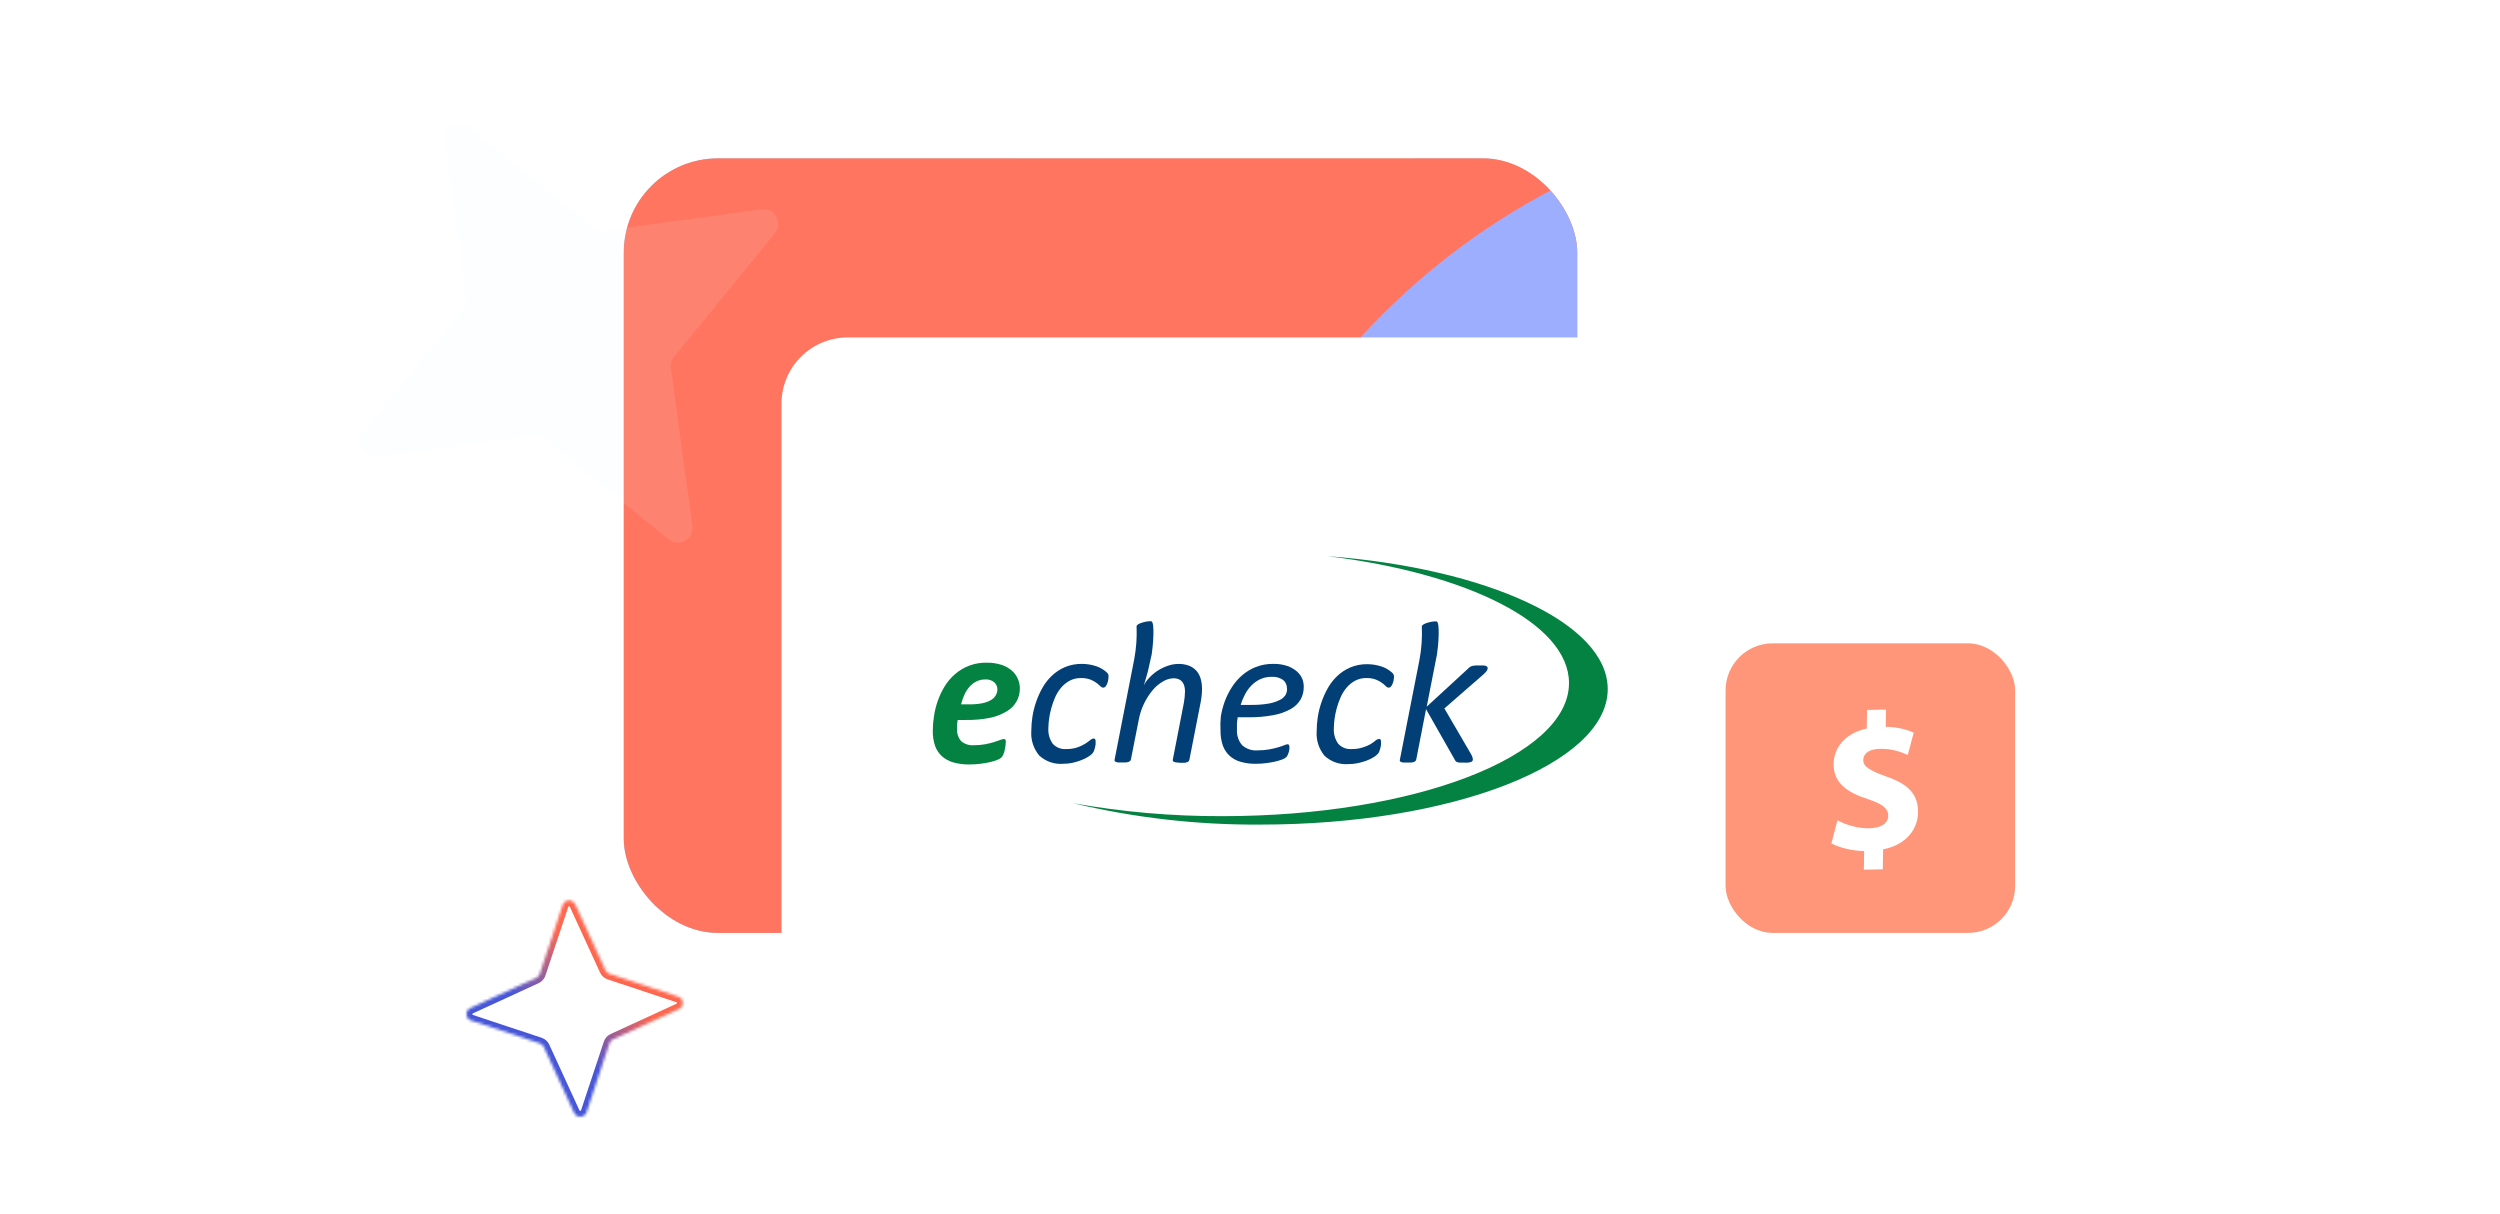 <svg width="900" height="437" viewBox="0 0 900 437" fill="none" xmlns="http://www.w3.org/2000/svg">
<mask id="path-1-inside-1_11111_3921" fill="white">
<path d="M219.4 350.554L244.159 358.779C246.234 359.469 246.41 362.353 244.407 363.284L220.698 374.174C220.097 374.447 219.63 374.969 219.408 375.614L211.184 400.374C210.493 402.449 207.61 402.625 206.678 400.622L195.789 376.913C195.516 376.312 194.994 375.844 194.348 375.623L169.589 367.399C167.514 366.708 167.338 363.825 169.341 362.893L193.049 352.003C193.651 351.731 194.118 351.209 194.34 350.563L202.564 325.804C203.254 323.729 206.138 323.553 207.069 325.556L217.959 349.264C218.232 349.865 218.754 350.333 219.4 350.554Z"/>
</mask>
<path d="M219.4 350.554L218.713 352.559L218.722 352.562L218.732 352.565L219.4 350.554ZM244.159 358.779L244.828 356.768L244.827 356.768L244.159 358.779ZM244.407 363.284L245.291 365.21L245.301 365.205L244.407 363.284ZM220.698 374.174L221.574 376.104L221.583 376.1L220.698 374.174ZM219.408 375.614L217.404 374.927L217.401 374.937L217.397 374.947L219.408 375.614ZM211.184 400.374L213.194 401.043L213.195 401.042L211.184 400.374ZM206.678 400.622L204.753 401.506L204.757 401.516L206.678 400.622ZM195.789 376.913L193.859 377.789L193.863 377.798L195.789 376.913ZM194.348 375.623L195.035 373.619L195.026 373.615L195.016 373.612L194.348 375.623ZM169.589 367.399L168.92 369.409L168.921 369.41L169.589 367.399ZM169.341 362.893L168.456 360.968L168.447 360.972L169.341 362.893ZM193.049 352.003L192.174 350.074L192.165 350.078L193.049 352.003ZM194.34 350.563L196.344 351.25L196.347 351.241L196.35 351.231L194.34 350.563ZM202.564 325.804L200.553 325.135L200.553 325.136L202.564 325.804ZM207.069 325.556L208.995 324.671L208.991 324.662L207.069 325.556ZM217.959 349.264L219.889 348.389L219.885 348.38L217.959 349.264ZM218.732 352.565L243.491 360.79L244.827 356.768L220.068 348.544L218.732 352.565ZM243.49 360.789C243.583 360.82 243.619 360.859 243.64 360.887C243.667 360.925 243.692 360.985 243.697 361.062C243.701 361.139 243.683 361.202 243.66 361.242C243.643 361.272 243.61 361.318 243.513 361.363L245.301 365.205C249.043 363.465 248.721 358.064 244.828 356.768L243.49 360.789ZM243.523 361.359L219.814 372.249L221.583 376.1L245.291 365.21L243.523 361.359ZM219.823 372.244C218.671 372.767 217.807 373.751 217.404 374.927L221.413 376.302C221.452 376.187 221.524 376.126 221.574 376.104L219.823 372.244ZM217.397 374.947L209.173 399.706L213.195 401.042L221.419 376.282L217.397 374.947ZM209.173 399.705C209.142 399.798 209.104 399.834 209.076 399.854C209.038 399.882 208.977 399.907 208.9 399.912C208.824 399.916 208.761 399.898 208.72 399.875C208.69 399.858 208.644 399.825 208.599 399.728L204.757 401.516C206.498 405.258 211.899 404.936 213.194 401.043L209.173 399.705ZM208.604 399.737L197.714 376.029L193.863 377.798L204.753 401.506L208.604 399.737ZM197.718 376.038C197.195 374.886 196.212 374.022 195.035 373.619L193.661 377.628C193.776 377.667 193.836 377.739 193.859 377.789L197.718 376.038ZM195.016 373.612L170.257 365.388L168.921 369.41L193.68 377.634L195.016 373.612ZM170.258 365.388C170.165 365.357 170.128 365.319 170.108 365.291C170.081 365.253 170.055 365.192 170.051 365.115C170.047 365.039 170.065 364.976 170.088 364.935C170.105 364.905 170.138 364.859 170.235 364.814L168.447 360.972C164.705 362.713 165.026 368.114 168.92 369.409L170.258 365.388ZM170.225 364.819L193.934 353.929L192.165 350.078L168.456 360.968L170.225 364.819ZM193.925 353.933C195.077 353.41 195.941 352.427 196.344 351.25L192.335 349.876C192.296 349.991 192.224 350.051 192.174 350.074L193.925 353.933ZM196.35 351.231L204.575 326.471L200.553 325.136L192.329 349.895L196.35 351.231ZM204.574 326.472C204.605 326.379 204.644 326.343 204.672 326.323C204.71 326.296 204.771 326.27 204.847 326.266C204.924 326.261 204.987 326.28 205.027 326.303C205.057 326.32 205.103 326.353 205.148 326.45L208.991 324.662C207.25 320.92 201.849 321.241 200.553 325.135L204.574 326.472ZM205.144 326.44L216.034 350.149L219.885 348.38L208.995 324.671L205.144 326.44ZM216.03 350.139C216.552 351.292 217.536 352.156 218.713 352.559L220.087 348.55C219.972 348.511 219.912 348.439 219.889 348.389L216.03 350.139Z" fill="url(#paint0_linear_11111_3921)" mask="url(#path-1-inside-1_11111_3921)"/>
<g clip-path="url(#clip0_11111_3921)">
<rect x="224.553" y="57.006" width="343.256" height="278.842" rx="33.902" fill="white"/>
<rect x="224.553" y="57.006" width="343.256" height="278.842" rx="33.902" fill="url(#paint1_linear_11111_3921)"/>
<g clip-path="url(#clip1_11111_3921)" filter="url(#filter0_f_11111_3921)">
<rect width="1323.87" height="850.088" transform="translate(1229.74 508.747) rotate(-180)" fill="white"/>
<path d="M941.931 -144.032L1972.37 -297.584C2058.75 -310.41 2117.02 -210.829 2062.48 -141.492L1414.3 674.266C1397.8 694.831 1390.56 721.875 1394.32 748.871L1547.98 1779.59C1560.81 1865.99 1461.26 1924.26 1391.94 1869.69L576.286 1221.24C555.724 1204.73 528.685 1197.48 501.696 1201.24L-528.746 1354.79C-615.124 1367.62 -673.396 1268.04 -618.851 1198.7L29.328 382.944C45.828 362.38 53.071 335.336 49.309 308.339L-104.35 -722.376C-117.186 -808.777 -17.637 -867.049 51.691 -812.481L867.341 -164.028C887.903 -147.521 914.942 -140.273 941.931 -144.032Z" fill="#FE937E"/>
<ellipse cx="786.755" cy="-69.861" rx="305.899" ry="305.953" transform="rotate(-180 786.755 -69.861)" fill="#4656D7"/>
<path d="M606.978 436.666L95.408 436.666C-9.267 436.666 -94.123 351.81 -94.123 247.135L-94.123 -212.848L217.34 -212.848C432.531 -212.848 606.978 -38.401 606.978 176.789L606.978 436.666Z" fill="#D9D9D9"/>
<path d="M606.978 436.666L95.408 436.666C-9.267 436.666 -94.123 351.81 -94.123 247.135L-94.123 -212.848L217.34 -212.848C432.531 -212.848 606.978 -38.401 606.978 176.789L606.978 436.666Z" fill="#FF7560"/>
<rect x="1569.02" y="543.353" width="1145.26" height="503.785" rx="251.892" transform="rotate(-180 1569.02 543.353)" fill="#9DAEFF"/>
</g>
</g>
<g filter="url(#filter1_d_11111_3921)">
<rect x="281.339" y="118.029" width="384.053" height="259.349" rx="23.853" fill="white"/>
</g>
<path d="M367.149 247.752C367.216 251.131 365.461 254.282 362.562 255.985C360.709 257.137 358.668 257.951 356.534 258.388C353.685 258.963 350.784 259.232 347.879 259.189H344.754C344.667 259.747 344.599 260.3 344.55 260.846C344.501 261.393 344.501 261.896 344.55 262.355C344.432 263.967 344.95 265.56 345.993 266.788C347.276 267.897 348.951 268.434 350.634 268.278C351.999 268.288 353.361 268.17 354.703 267.925C355.751 267.726 356.788 267.471 357.81 267.161C358.71 266.888 359.462 266.633 360.066 266.397C360.481 266.208 360.925 266.088 361.379 266.043C361.608 266.018 361.834 266.117 361.971 266.304C362.093 266.572 362.132 266.87 362.082 267.161C362.074 267.635 362.037 268.107 361.971 268.576C361.9 269.109 361.802 269.638 361.675 270.16C361.554 270.662 361.393 271.155 361.194 271.631C361.045 272.027 360.819 272.388 360.528 272.693C360.087 273.085 359.571 273.383 359.012 273.568C358.151 273.899 357.267 274.167 356.367 274.369C355.22 274.63 354.059 274.829 352.891 274.965C351.59 275.126 350.281 275.207 348.97 275.208C347.028 275.241 345.092 274.996 343.219 274.481C341.702 274.062 340.299 273.305 339.113 272.265C337.994 271.248 337.143 269.968 336.635 268.539C336.048 266.775 335.767 264.923 335.803 263.063C335.812 261.316 335.954 259.572 336.228 257.848C336.511 255.944 336.976 254.073 337.615 252.26C338.259 250.445 339.089 248.703 340.093 247.063C341.095 245.426 342.343 243.956 343.792 242.704C346.949 239.951 351.009 238.478 355.184 238.569C357.008 238.531 358.826 238.795 360.565 239.351C361.921 239.788 363.178 240.491 364.264 241.419C365.187 242.227 365.919 243.233 366.409 244.362C366.883 245.429 367.134 246.583 367.149 247.752ZM359.067 248.292C359.092 247.291 358.688 246.327 357.958 245.647C357.044 244.882 355.869 244.508 354.684 244.604C353.589 244.582 352.505 244.824 351.522 245.312C350.593 245.771 349.758 246.403 349.062 247.174C348.311 248.035 347.688 249.002 347.213 250.043C346.695 251.174 346.286 252.353 345.993 253.563H348.952C350.539 253.594 352.126 253.456 353.686 253.154C354.764 252.947 355.801 252.563 356.756 252.017C357.462 251.614 358.049 251.029 358.457 250.322C358.826 249.708 359.036 249.01 359.067 248.292Z" fill="#048241"/>
<path d="M399.066 243.524C399.063 243.974 399.02 244.423 398.936 244.865C398.858 245.306 398.734 245.736 398.566 246.15C398.423 246.515 398.223 246.854 397.975 247.156C397.792 247.406 397.506 247.557 397.198 247.566C396.798 247.535 396.427 247.348 396.162 247.045C395.72 246.617 395.251 246.218 394.757 245.852C394.071 245.356 393.325 244.95 392.538 244.642C391.441 244.246 390.281 244.063 389.117 244.102C387.701 244.075 386.302 244.408 385.048 245.07C383.878 245.708 382.837 246.561 381.978 247.585C381.09 248.646 380.361 249.832 379.814 251.105C379.254 252.391 378.79 253.717 378.427 255.073C378.08 256.344 377.82 257.639 377.651 258.947C377.505 260.028 377.424 261.116 377.41 262.207C377.288 264.201 377.857 266.176 379.019 267.795C380.25 269.119 382.014 269.805 383.809 269.657C385.163 269.69 386.513 269.495 387.803 269.08C388.794 268.751 389.744 268.307 390.633 267.757C391.41 267.261 392.026 266.82 392.482 266.435C392.852 266.102 393.32 265.9 393.814 265.857C394.002 265.859 394.174 265.967 394.258 266.137C394.38 266.378 394.438 266.648 394.424 266.919C394.444 267.267 394.444 267.615 394.424 267.962C394.37 268.377 394.29 268.787 394.184 269.192C394.085 269.599 393.955 269.997 393.795 270.384C393.635 270.756 393.409 271.097 393.13 271.39C392.677 271.822 392.174 272.197 391.632 272.507C390.845 272.982 390.015 273.381 389.153 273.699C388.166 274.079 387.153 274.384 386.121 274.612C385.001 274.847 383.861 274.966 382.718 274.966C379.565 275.216 376.451 274.136 374.119 271.986C372.053 269.512 371.031 266.323 371.271 263.101C371.28 261.473 371.403 259.849 371.641 258.239C371.905 256.434 372.332 254.657 372.917 252.931C373.519 251.13 374.287 249.391 375.21 247.734C376.125 246.083 377.285 244.581 378.649 243.282C380.026 241.972 381.623 240.919 383.365 240.171C385.316 239.359 387.412 238.96 389.523 238.998C390.447 238.997 391.369 239.078 392.279 239.24C393.12 239.387 393.948 239.599 394.757 239.873C395.496 240.125 396.203 240.463 396.865 240.879C397.381 241.197 397.87 241.559 398.326 241.959C398.597 242.176 398.817 242.45 398.973 242.76C399.053 243.007 399.084 243.266 399.066 243.524Z" fill="#023F76"/>
<path d="M469.343 247.342C469.365 248.92 468.97 250.476 468.197 251.85C467.329 253.29 466.097 254.473 464.627 255.277C462.681 256.338 460.576 257.074 458.395 257.456C455.4 258.006 452.359 258.262 449.315 258.22H445.579C445.437 258.995 445.345 259.779 445.302 260.567C445.302 261.324 445.302 262.026 445.302 262.672C445.182 264.705 445.844 266.706 447.151 268.26C448.72 269.659 450.799 270.335 452.884 270.122C454.261 270.132 455.635 270.014 456.99 269.768C458.056 269.574 459.111 269.325 460.152 269.023C461.052 268.763 461.786 268.514 462.353 268.278C462.727 268.099 463.126 267.98 463.536 267.924C463.727 267.916 463.909 268.008 464.017 268.167C464.137 268.369 464.195 268.602 464.184 268.837C464.204 269.129 464.204 269.421 464.184 269.713C464.131 270.065 464.057 270.413 463.962 270.756C463.871 271.102 463.747 271.439 463.592 271.761C463.454 272.05 463.28 272.319 463.074 272.562C462.63 272.947 462.115 273.238 461.558 273.419C460.713 273.733 459.848 273.988 458.968 274.183C457.882 274.427 456.783 274.613 455.677 274.742C454.492 274.888 453.301 274.963 452.108 274.965C450.233 274.995 448.364 274.75 446.56 274.239C445.073 273.819 443.704 273.054 442.565 272.004C441.484 270.973 440.665 269.695 440.179 268.278C439.62 266.566 439.351 264.772 439.384 262.97C439.287 261.262 439.331 259.548 439.514 257.847C439.816 256.019 440.286 254.223 440.919 252.483C441.581 250.708 442.43 249.009 443.453 247.416C444.469 245.807 445.715 244.357 447.151 243.114C448.615 241.851 450.277 240.844 452.071 240.133C454.075 239.353 456.209 238.967 458.358 238.997C460.091 238.953 461.817 239.212 463.462 239.761C464.723 240.194 465.89 240.864 466.902 241.735C467.741 242.471 468.405 243.388 468.844 244.418C469.199 245.35 469.369 246.344 469.343 247.342ZM463.296 247.882C463.356 246.7 462.855 245.559 461.946 244.809C460.758 243.972 459.324 243.565 457.877 243.654C456.466 243.628 455.066 243.907 453.772 244.473C452.595 245.008 451.524 245.753 450.61 246.671C449.668 247.623 448.87 248.708 448.242 249.894C447.583 251.128 447.05 252.426 446.652 253.768H450.351C452.45 253.802 454.548 253.646 456.62 253.302C458.026 253.081 459.392 252.648 460.67 252.017C461.541 251.607 462.284 250.962 462.815 250.155C463.185 249.463 463.37 248.686 463.351 247.901L463.296 247.882Z" fill="#023F76"/>
<path d="M501.834 243.524C501.831 243.974 501.788 244.423 501.705 244.865C501.627 245.305 501.503 245.736 501.335 246.15C501.191 246.515 500.992 246.854 500.743 247.156C500.561 247.406 500.274 247.557 499.966 247.566C499.567 247.535 499.195 247.347 498.931 247.044C498.489 246.616 498.019 246.218 497.525 245.852C496.839 245.356 496.094 244.949 495.306 244.641C494.21 244.246 493.049 244.063 491.885 244.101C490.469 244.074 489.07 244.407 487.816 245.07C486.646 245.707 485.605 246.56 484.747 247.584C483.859 248.645 483.13 249.831 482.583 251.105C482.022 252.39 481.559 253.716 481.196 255.072C480.848 256.344 480.589 257.639 480.419 258.947C480.273 260.027 480.193 261.116 480.179 262.206C480.056 264.2 480.625 266.175 481.788 267.794C483.018 269.119 484.782 269.805 486.577 269.657C487.932 269.689 489.282 269.494 490.572 269.079C491.55 268.796 492.493 268.403 493.383 267.906C494.16 267.409 494.776 266.968 495.232 266.583C495.602 266.251 496.07 266.048 496.564 266.006C496.752 266.007 496.924 266.115 497.008 266.285C497.13 266.527 497.188 266.797 497.174 267.068C497.194 267.415 497.194 267.763 497.174 268.111C497.12 268.525 497.04 268.936 496.934 269.34C496.835 269.747 496.705 270.146 496.545 270.532C496.385 270.905 496.159 271.246 495.879 271.538C495.427 271.971 494.924 272.346 494.381 272.656C493.595 273.131 492.765 273.53 491.903 273.848C490.909 274.216 489.889 274.508 488.852 274.723C487.733 274.959 486.593 275.077 485.449 275.077C482.297 275.327 479.183 274.248 476.85 272.097C474.785 269.624 473.762 266.435 474.002 263.212C474.011 261.585 474.135 259.96 474.372 258.35C474.636 256.546 475.063 254.769 475.648 253.042C476.251 251.242 477.018 249.502 477.941 247.845C478.857 246.194 480.017 244.693 481.381 243.393C482.758 242.083 484.354 241.03 486.097 240.283C488.048 239.471 490.144 239.071 492.255 239.109C493.179 239.108 494.101 239.189 495.01 239.351C495.851 239.499 496.68 239.71 497.488 239.985C498.227 240.237 498.935 240.574 499.597 240.99C500.113 241.309 500.601 241.67 501.058 242.071C501.328 242.288 501.549 242.561 501.705 242.872C501.784 243.08 501.827 243.301 501.834 243.524Z" fill="#023F76"/>
<path d="M432.245 244.362C431.962 243.326 431.457 242.366 430.765 241.549C430.046 240.73 429.147 240.092 428.139 239.686C426.895 239.207 425.569 238.979 424.237 239.016C422.84 239.015 421.454 239.274 420.15 239.779C418.847 240.247 417.605 240.872 416.452 241.642C415.401 242.364 414.439 243.208 413.585 244.157C412.837 244.937 412.213 245.829 411.736 246.802L412.217 245.274C412.389 244.691 412.568 244.07 412.753 243.412C412.938 242.754 413.11 242.133 413.271 241.549C413.431 240.891 413.573 240.27 413.696 239.686L414.621 235.495C415.046 233.037 415.86 223.798 414.436 223.649C413.012 223.5 409.073 224.431 409.165 225.511C409.337 229.48 409.052 233.456 408.315 237.358L401.269 273.419C401.215 273.576 401.215 273.747 401.269 273.903C401.352 274.064 401.49 274.19 401.657 274.257C401.928 274.374 402.215 274.449 402.508 274.481C402.988 274.511 403.47 274.511 403.95 274.481C404.431 274.51 404.912 274.51 405.393 274.481C405.715 274.447 406.032 274.372 406.336 274.257C406.539 274.181 406.722 274.06 406.872 273.903C406.996 273.766 407.085 273.6 407.131 273.419L409.997 258.89C410.755 255.031 412.473 251.429 414.991 248.422C416.035 247.177 417.286 246.124 418.689 245.312C419.863 244.599 421.202 244.207 422.573 244.175C423.209 244.163 423.84 244.291 424.422 244.548C424.916 244.775 425.348 245.12 425.68 245.554C426.015 246.002 426.254 246.516 426.382 247.062C426.528 247.672 426.603 248.298 426.604 248.925C426.596 249.61 426.553 250.294 426.475 250.974C426.388 251.756 426.29 252.464 426.179 253.098L422.221 273.419C422.178 273.578 422.178 273.745 422.221 273.903C422.305 274.064 422.443 274.19 422.61 274.257C422.881 274.374 423.167 274.449 423.46 274.481C423.956 274.558 424.457 274.601 424.958 274.611C425.445 274.641 425.933 274.641 426.419 274.611C426.741 274.574 427.058 274.499 427.362 274.388C427.572 274.315 427.762 274.194 427.917 274.034C428.042 273.896 428.131 273.73 428.176 273.55L432.189 253.06C432.362 252.216 432.491 251.378 432.578 250.546C432.675 249.699 432.725 248.847 432.725 247.994C432.739 246.766 432.577 245.543 432.245 244.362Z" fill="#023F76"/>
<path d="M535.418 240.078C535.294 239.921 535.127 239.805 534.938 239.743C534.639 239.641 534.328 239.579 534.013 239.556C533.618 239.556 533.138 239.556 532.57 239.556C532.003 239.556 531.51 239.556 531.091 239.556C530.722 239.585 530.357 239.648 530 239.743C529.711 239.823 529.436 239.949 529.186 240.115C528.947 240.271 528.729 240.459 528.539 240.674L513.615 254.402L517.314 235.552C517.739 233.093 518.553 223.854 517.129 223.705C515.705 223.556 511.766 224.488 511.858 225.568C512.035 229.58 511.749 233.599 511.007 237.545L503.962 273.457C503.902 273.619 503.902 273.798 503.962 273.96C504.05 274.124 504.194 274.25 504.368 274.314C504.642 274.418 504.928 274.487 505.219 274.519C505.687 274.548 506.157 274.548 506.625 274.519C507.105 274.547 507.587 274.547 508.067 274.519C508.395 274.483 508.718 274.408 509.029 274.295C509.238 274.222 509.428 274.101 509.583 273.941C509.708 273.804 509.797 273.637 509.842 273.457L513.375 255.296L523.675 273.42C523.755 273.613 523.861 273.795 523.99 273.96C524.134 274.127 524.319 274.256 524.526 274.332C524.823 274.444 525.134 274.513 525.451 274.537C525.833 274.537 526.357 274.537 527.023 274.537C527.54 274.573 528.059 274.573 528.576 274.537C528.917 274.493 529.251 274.412 529.575 274.295C529.786 274.228 529.969 274.09 530.092 273.904C530.192 273.735 530.243 273.542 530.24 273.345C530.225 273.103 530.175 272.865 530.092 272.637C529.961 272.25 529.794 271.876 529.593 271.52L519.977 255.035L534.068 242.76C534.515 242.371 534.918 241.934 535.27 241.456C535.454 241.187 535.557 240.87 535.566 240.544C535.569 240.376 535.517 240.213 535.418 240.078Z" fill="#023F76"/>
<path d="M477.922 200.217C528.279 206.382 564.84 224.431 564.84 245.889C564.84 272.358 508.99 293.816 440.085 293.816C422.107 293.879 404.159 292.327 386.455 289.178C408.521 294.437 431.133 297.014 453.807 296.852C522.823 296.852 578.783 275.021 578.783 248.069C578.783 224.32 535.399 204.594 477.922 200.217Z" fill="#048241"/>
<path d="M241.559 132.501L249.273 189.316C249.917 194.079 244.395 197.215 240.617 194.164L196.18 157.916C195.06 156.993 193.577 156.575 192.088 156.763L135.246 164.488C130.481 165.133 127.345 159.613 130.398 155.837L166.673 111.411C167.597 110.291 168.015 108.808 167.827 107.32L160.113 50.505C159.469 45.743 164.991 42.607 168.769 45.657L213.206 81.906C214.326 82.829 215.809 83.246 217.298 83.058L274.14 75.334C278.905 74.689 282.041 80.208 278.988 83.985L242.713 128.411C241.789 129.531 241.371 131.013 241.559 132.501Z" fill="#EBF2FF" fill-opacity="0.1"/>
<rect x="621.205" y="231.6" width="104.248" height="104.248" rx="16.951" fill="#FF967A"/>
<path d="M670.994 313.091L671.086 306.395C666.424 306.269 661.917 305.083 659.291 303.584L661.493 295.299C664.394 296.864 668.483 298.267 673.008 298.186C676.978 298.11 679.711 296.512 679.753 293.693C679.79 291.017 677.586 289.365 672.457 287.698C665.044 285.3 660.008 281.867 660.101 275.033C660.186 268.832 664.568 263.888 672.037 262.27L672.128 255.573L678.95 255.447L678.865 261.648C683.526 261.774 686.645 262.703 688.929 263.787L686.801 271.788C685.002 271.047 681.822 269.484 676.806 269.576C672.281 269.662 670.793 271.659 670.764 273.632C670.733 275.959 673.149 277.393 679.036 279.538C687.283 282.344 690.57 286.157 690.484 292.5C690.398 298.774 685.942 304.208 677.914 305.768L677.816 312.956L670.994 313.083L670.994 313.091Z" fill="white"/>
<path d="M632.312 76.891L633.399 94.991C633.49 96.508 631.675 97.366 630.556 96.314L617.407 83.829C617.076 83.512 616.619 83.345 616.145 83.369L598.046 84.456C596.529 84.547 595.671 82.732 596.722 81.613L609.207 68.465C609.525 68.133 609.692 67.676 609.668 67.202L608.58 49.103C608.49 47.586 610.305 46.728 611.423 47.779L624.572 60.264C624.903 60.582 625.361 60.749 625.834 60.725L643.934 59.637C645.451 59.547 646.309 61.362 645.257 62.48L632.772 75.629C632.455 75.96 632.288 76.418 632.312 76.891Z" fill="white"/>
<defs>
<filter id="filter0_f_11111_3921" x="-435.704" y="-682.922" width="2007.03" height="1533.25" filterUnits="userSpaceOnUse" color-interpolation-filters="sRGB">
<feFlood flood-opacity="0" result="BackgroundImageFix"/>
<feBlend mode="normal" in="SourceGraphic" in2="BackgroundImageFix" result="shape"/>
<feGaussianBlur stdDeviation="170.791" result="effect1_foregroundBlur_11111_3921"/>
</filter>
<filter id="filter1_d_11111_3921" x="265.548" y="105.692" width="415.634" height="290.931" filterUnits="userSpaceOnUse" color-interpolation-filters="sRGB">
<feFlood flood-opacity="0" result="BackgroundImageFix"/>
<feColorMatrix in="SourceAlpha" type="matrix" values="0 0 0 0 0 0 0 0 0 0 0 0 0 0 0 0 0 0 127 0" result="hardAlpha"/>
<feOffset dy="3.454"/>
<feGaussianBlur stdDeviation="7.895"/>
<feComposite in2="hardAlpha" operator="out"/>
<feColorMatrix type="matrix" values="0 0 0 0 0 0 0 0 0 0 0 0 0 0 0 0 0 0 0.05 0"/>
<feBlend mode="normal" in2="BackgroundImageFix" result="effect1_dropShadow_11111_3921"/>
<feBlend mode="normal" in="SourceGraphic" in2="effect1_dropShadow_11111_3921" result="shape"/>
</filter>
<linearGradient id="paint0_linear_11111_3921" x1="209.116" y1="342.636" x2="190.18" y2="363.775" gradientUnits="userSpaceOnUse">
<stop stop-color="#FF664E"/>
<stop offset="1" stop-color="#4656D7"/>
</linearGradient>
<linearGradient id="paint1_linear_11111_3921" x1="-215.165" y1="523.545" x2="698.15" y2="233.468" gradientUnits="userSpaceOnUse">
<stop offset="0.109" stop-color="#576DE6"/>
<stop offset="0.842" stop-color="#FF967A"/>
</linearGradient>
<clipPath id="clip0_11111_3921">
<rect x="224.553" y="57.006" width="343.256" height="278.842" rx="33.902" fill="white"/>
</clipPath>
<clipPath id="clip1_11111_3921">
<rect width="1323.87" height="850.088" fill="white" transform="translate(1229.74 508.747) rotate(-180)"/>
</clipPath>
</defs>
</svg>
